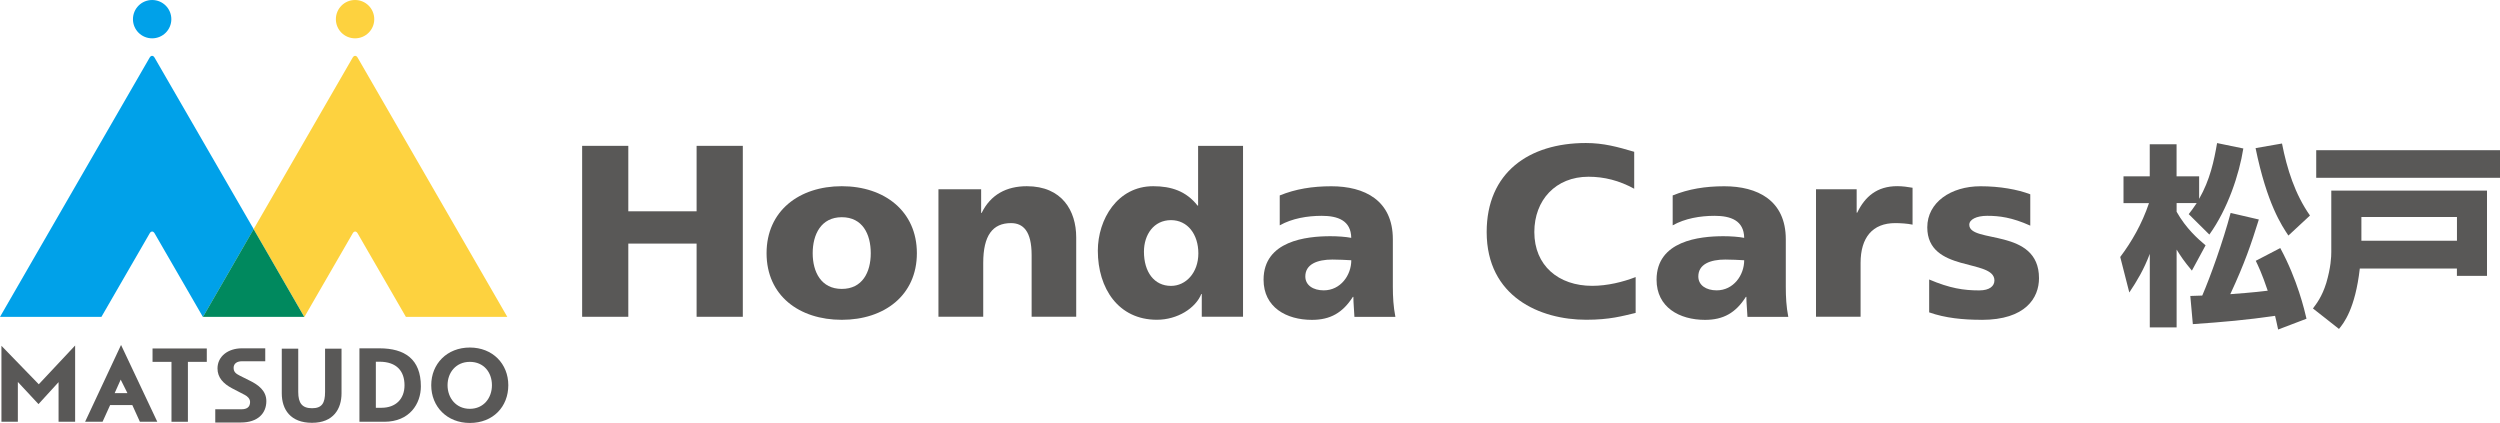 <?xml version="1.0" encoding="UTF-8"?>
<svg id="Layer_2" data-name="Layer 2" xmlns="http://www.w3.org/2000/svg" viewBox="0 0 504.13 85.29">
  <defs>
    <style>
      .cls-1 {
        fill: #595857;
      }

      .cls-1, .cls-2, .cls-3, .cls-4 {
        stroke-width: 0px;
      }

      .cls-2 {
        fill: #00a1e9;
      }

      .cls-3 {
        fill: #00895e;
      }

      .cls-4 {
        fill: #fdd23f;
      }
    </style>
  </defs>
  <g id="_レイヤー_1" data-name="レイヤー 1">
    <g>
      <polygon class="cls-1" points="11.81 85.05 11.81 77.06 7.76 81.49 3.6 77.02 3.6 85.05 .29 85.05 .29 69.73 7.82 77.49 15.15 69.67 15.15 85.05 11.81 85.05"/>
      <path class="cls-1" d="M28.21,85.05l-1.53-3.37h-4.47l-1.53,3.37h-3.52l7.25-15.49,7.31,15.49h-3.52ZM24.34,76.55l-1.22,2.73h2.58l-1.36-2.73Z"/>
      <path class="cls-1" d="M62.91,85.26c-4.31,0-6.09-2.66-6.09-5.95v-9h3.32v8.73c0,2.26.79,3.28,2.79,3.28s2.62-1.04,2.62-3.28v-8.73h3.32v9c0,3.12-1.62,5.95-5.95,5.95Z"/>
      <path class="cls-1" d="M50.37,76.76l-2-1c-.76-.39-1.26-.72-1.26-1.59s.7-1.32,1.67-1.32h4.71s0,0,0,0h0v-.18s0-2.43,0-2.43h0s-4.71,0-4.71,0c-2.8,0-4.92,1.63-4.92,4.06,0,1.82,1.15,3.06,2.95,4.01l2.56,1.33c.46.24,1.06.72,1.06,1.43,0,1.06-.71,1.46-1.71,1.46h-.08s-5.23,0-5.23,0v2.67h5.16c3.44,0,5.14-1.86,5.14-4.32,0-2.08-1.61-3.27-3.34-4.12Z"/>
      <polygon class="cls-1" points="37.89 72.97 37.89 85.05 34.58 85.05 34.58 72.97 30.76 72.97 30.76 70.27 41.7 70.27 41.7 72.97 37.89 72.97"/>
      <path class="cls-1" d="M77.49,85.05h-5.01v-14.81h4.03c5.12,0,8.36,2.19,8.36,7.67,0,3.47-2.24,7.14-7.38,7.14ZM76.51,72.94h-.72v9.29h1.13c2.86,0,4.65-1.75,4.65-4.54s-1.52-4.75-5.07-4.75Z"/>
      <path class="cls-1" d="M94.74,85.29c-4.6,0-7.78-3.29-7.78-7.61s3.18-7.6,7.78-7.6,7.76,3.28,7.76,7.6-3.05,7.61-7.76,7.61ZM94.74,72.97c-2.77,0-4.49,2.13-4.49,4.71s1.72,4.76,4.49,4.76,4.46-2.17,4.46-4.76-1.64-4.71-4.46-4.71Z"/>
      <path class="cls-2" d="M34.55,3.87c0-2.14-1.73-3.87-3.87-3.87s-3.87,1.73-3.87,3.87,1.73,3.86,3.87,3.86,3.87-1.73,3.87-3.86Z"/>
      <path class="cls-4" d="M75.47,3.87c0-2.14-1.73-3.87-3.87-3.87s-3.87,1.73-3.87,3.87,1.73,3.86,3.87,3.86,3.87-1.73,3.87-3.86Z"/>
      <path class="cls-2" d="M30.67,11.26c-.18,0-.35.12-.49.35L7.59,50.74,0,63.9h20.45l3.21-5.56,3.11-5.38,1.28-2.21,2.14-3.71c.13-.23.31-.35.49-.35s.35.12.49.35l2.14,3.71,1.28,2.21,3.11,5.38,3.21,5.56h20.45-20.42l7.6-13.16,2.62-4.53L31.16,11.61c-.13-.23-.31-.35-.49-.35"/>
      <path class="cls-4" d="M71.61,11.26c-.18,0-.35.12-.49.35l-19.98,34.6,2.62,4.53,7.6,13.16h.03l3.21-5.56,3.11-5.38,1.28-2.21,2.14-3.71c.13-.23.31-.35.49-.35s.35.12.49.35l2.14,3.71,1.28,2.21,3.11,5.38,3.21,5.56h20.45l-7.6-13.16h0l-22.59-39.13c-.13-.23-.31-.35-.49-.35"/>
      <polyline class="cls-3" points="51.14 46.21 48.53 50.74 40.93 63.9 61.35 63.9 53.76 50.74 51.14 46.21"/>
      <polygon class="cls-1" points="117.39 29.41 126.7 29.41 126.7 42.61 140.47 42.61 140.47 29.41 149.79 29.41 149.79 63.88 140.47 63.88 140.47 49.12 126.7 49.12 126.7 63.88 117.39 63.88 117.39 29.41"/>
      <path class="cls-1" d="M169.75,58.26c-4.17,0-5.87-3.42-5.87-7.2s1.69-7.26,5.87-7.26,5.84,3.41,5.84,7.26-1.7,7.2-5.84,7.2ZM169.75,64.49c8.59,0,15.14-4.95,15.14-13.43s-6.55-13.51-15.14-13.51-15.17,4.97-15.17,13.51,6.56,13.43,15.17,13.43Z"/>
      <path class="cls-1" d="M197.85,42.94h.1c1.81-3.7,5.01-5.39,9.11-5.39,7.11,0,9.96,4.97,9.96,10.3v16.02h-8.99v-12.43c0-4.84-1.71-6.45-4.16-6.45-3.71,0-5.6,2.5-5.6,8.04v10.84h-9.03v-25.7h8.61v4.77Z"/>
      <path class="cls-1" d="M230.68,50.75c0-3.41,1.96-6.36,5.46-6.36,3.31,0,5.51,2.82,5.51,6.71s-2.51,6.55-5.51,6.55c-3.41,0-5.46-2.81-5.46-6.9ZM250.66,29.41h-9.06v12.05h-.11c-2.3-2.94-5.34-3.91-8.95-3.91-7.2,0-11.16,6.68-11.16,13.01,0,7.59,4.15,13.92,11.9,13.92,4.16,0,7.81-2.33,8.97-5.2h.09v4.59h8.32V29.41Z"/>
      <path class="cls-1" d="M263.22,55.75c0-2.47,2.41-3.41,5.46-3.41,1.35,0,2.66.08,3.81.14,0,3.01-2.15,6.07-5.56,6.07-2.11,0-3.71-1.02-3.71-2.8ZM281.38,63.88c-.4-2.03-.51-4.03-.51-6.06v-9.57c0-7.88-5.74-10.69-12.4-10.69-3.86,0-7.21.55-10.41,1.85v6.03c2.5-1.4,5.56-1.92,8.47-1.92,3.24,0,5.9.94,5.95,4.44-1.15-.22-2.76-.33-4.21-.33-4.81,0-13.47.92-13.47,8.77,0,5.57,4.6,8.1,9.75,8.1,3.71,0,6.21-1.43,8.26-4.64h.1c0,1.31.16,2.66.21,4.03h8.26Z"/>
      <path class="cls-1" d="M342.47,55.75c0-2.47,2.4-3.41,5.43-3.41,1.36,0,2.67.08,3.82.14,0,3.01-2.15,6.07-5.55,6.07-2.11,0-3.7-1.02-3.7-2.8ZM360.61,63.88c-.4-2.03-.5-4.03-.5-6.06v-9.57c0-7.88-5.75-10.69-12.4-10.69-3.86,0-7.2.55-10.41,1.85v6.03c2.49-1.4,5.55-1.92,8.45-1.92,3.25,0,5.92.94,5.97,4.44-1.15-.22-2.76-.33-4.2-.33-4.8,0-13.47.92-13.47,8.77,0,5.57,4.61,8.1,9.78,8.1,3.7,0,6.2-1.43,8.23-4.64h.1c0,1.31.17,2.66.22,4.03h8.24Z"/>
      <path class="cls-1" d="M329.83,63.1c-2.67.63-5.22,1.38-9.97,1.38-9.32,0-20.07-4.64-20.07-17.69,0-11.98,8.5-17.95,20.01-17.95,3.56,0,6.38.78,9.74,1.77v7.45c-3.01-1.65-6.03-2.42-9.22-2.42-6.62,0-10.92,4.72-10.92,11.15,0,6.77,4.87,10.85,11.67,10.85,3.04,0,6.2-.77,8.76-1.77v7.22Z"/>
      <path class="cls-1" d="M399.61,64.49c-3.75,0-7.33-.35-10.59-1.5v-6.63c4.2,1.78,6.94,2.2,10.09,2.2,2.14,0,3.07-.9,3.07-2.01,0-4.43-13.54-1.5-13.54-10.71,0-5.02,4.75-8.28,10.73-8.28,3.92,0,7.45.64,10.04,1.62v6.32c-3.71-1.67-6.26-1.98-8.69-1.98-2.18,0-3.61.75-3.61,1.8,0,3.86,14.06.55,14.06,10.78,0,3.95-2.69,8.4-11.56,8.4Z"/>
      <path class="cls-1" d="M385.67,45.3c-.99-.22-2.46-.31-3.5-.31-4.55,0-6.98,2.88-6.98,8.04v10.84h-8.99v-25.7h8.2v4.72h.11c1.56-3.25,4-5.35,8.08-5.35,1.05,0,2.18.16,3.08.32v7.43Z"/>
      <path class="cls-1" d="M441.37,43.17c.54-.7.97-1.25,1.6-2.22h-4.05v1.75c1.91,3.39,4.32,5.49,5.84,6.77l-2.76,5.1c-1.71-2.06-2.14-2.76-3.08-4.24v15.69h-5.41v-14.83c-1.21,3.19-2.57,5.45-4.13,7.79l-1.83-7.16c2.33-3.11,4.36-6.62,5.8-10.86h-5.14v-5.41h5.29v-6.46h5.41v6.46h4.55v4.55c2.18-3.81,3-7.63,3.62-11.25l5.29,1.09c-.82,5.22-3.15,12.22-6.85,17.36l-4.17-4.13ZM455.5,44.26c-1.56,4.98-2.84,8.8-5.76,15.06,1.05-.08,4.83-.35,7.55-.7-1.17-3.5-1.95-5.06-2.41-6.03l4.94-2.57c3.46,6.38,4.9,12.57,5.29,14.25l-5.72,2.18c-.35-1.6-.43-2.02-.62-2.76-5.64.82-10.43,1.25-16.58,1.67l-.51-5.68c1.36-.04,1.75-.04,2.41-.08,1.67-3.89,4.16-10.82,5.72-16.66l5.68,1.32ZM461.46,47.5c-1.32-1.98-4.32-6.38-6.62-17.63l5.33-.93c1.01,5.14,2.61,10.2,5.64,14.52l-4.36,4.05Z"/>
      <path class="cls-1" d="M470.1,38.43h31.41v17.2h-6.07v-1.48h-19.58c-.93,8.17-3.27,11.05-4.2,12.18l-5.25-4.13c.7-.93,1.83-2.37,2.69-5.14.93-3.15,1.01-5.29,1.01-6.23v-12.42ZM504.13,35.86h-37.06v-5.57h37.06v5.57ZM476.18,43.76v4.79h19.27v-4.79h-19.27Z"/>
    </g>
  </g>
</svg>